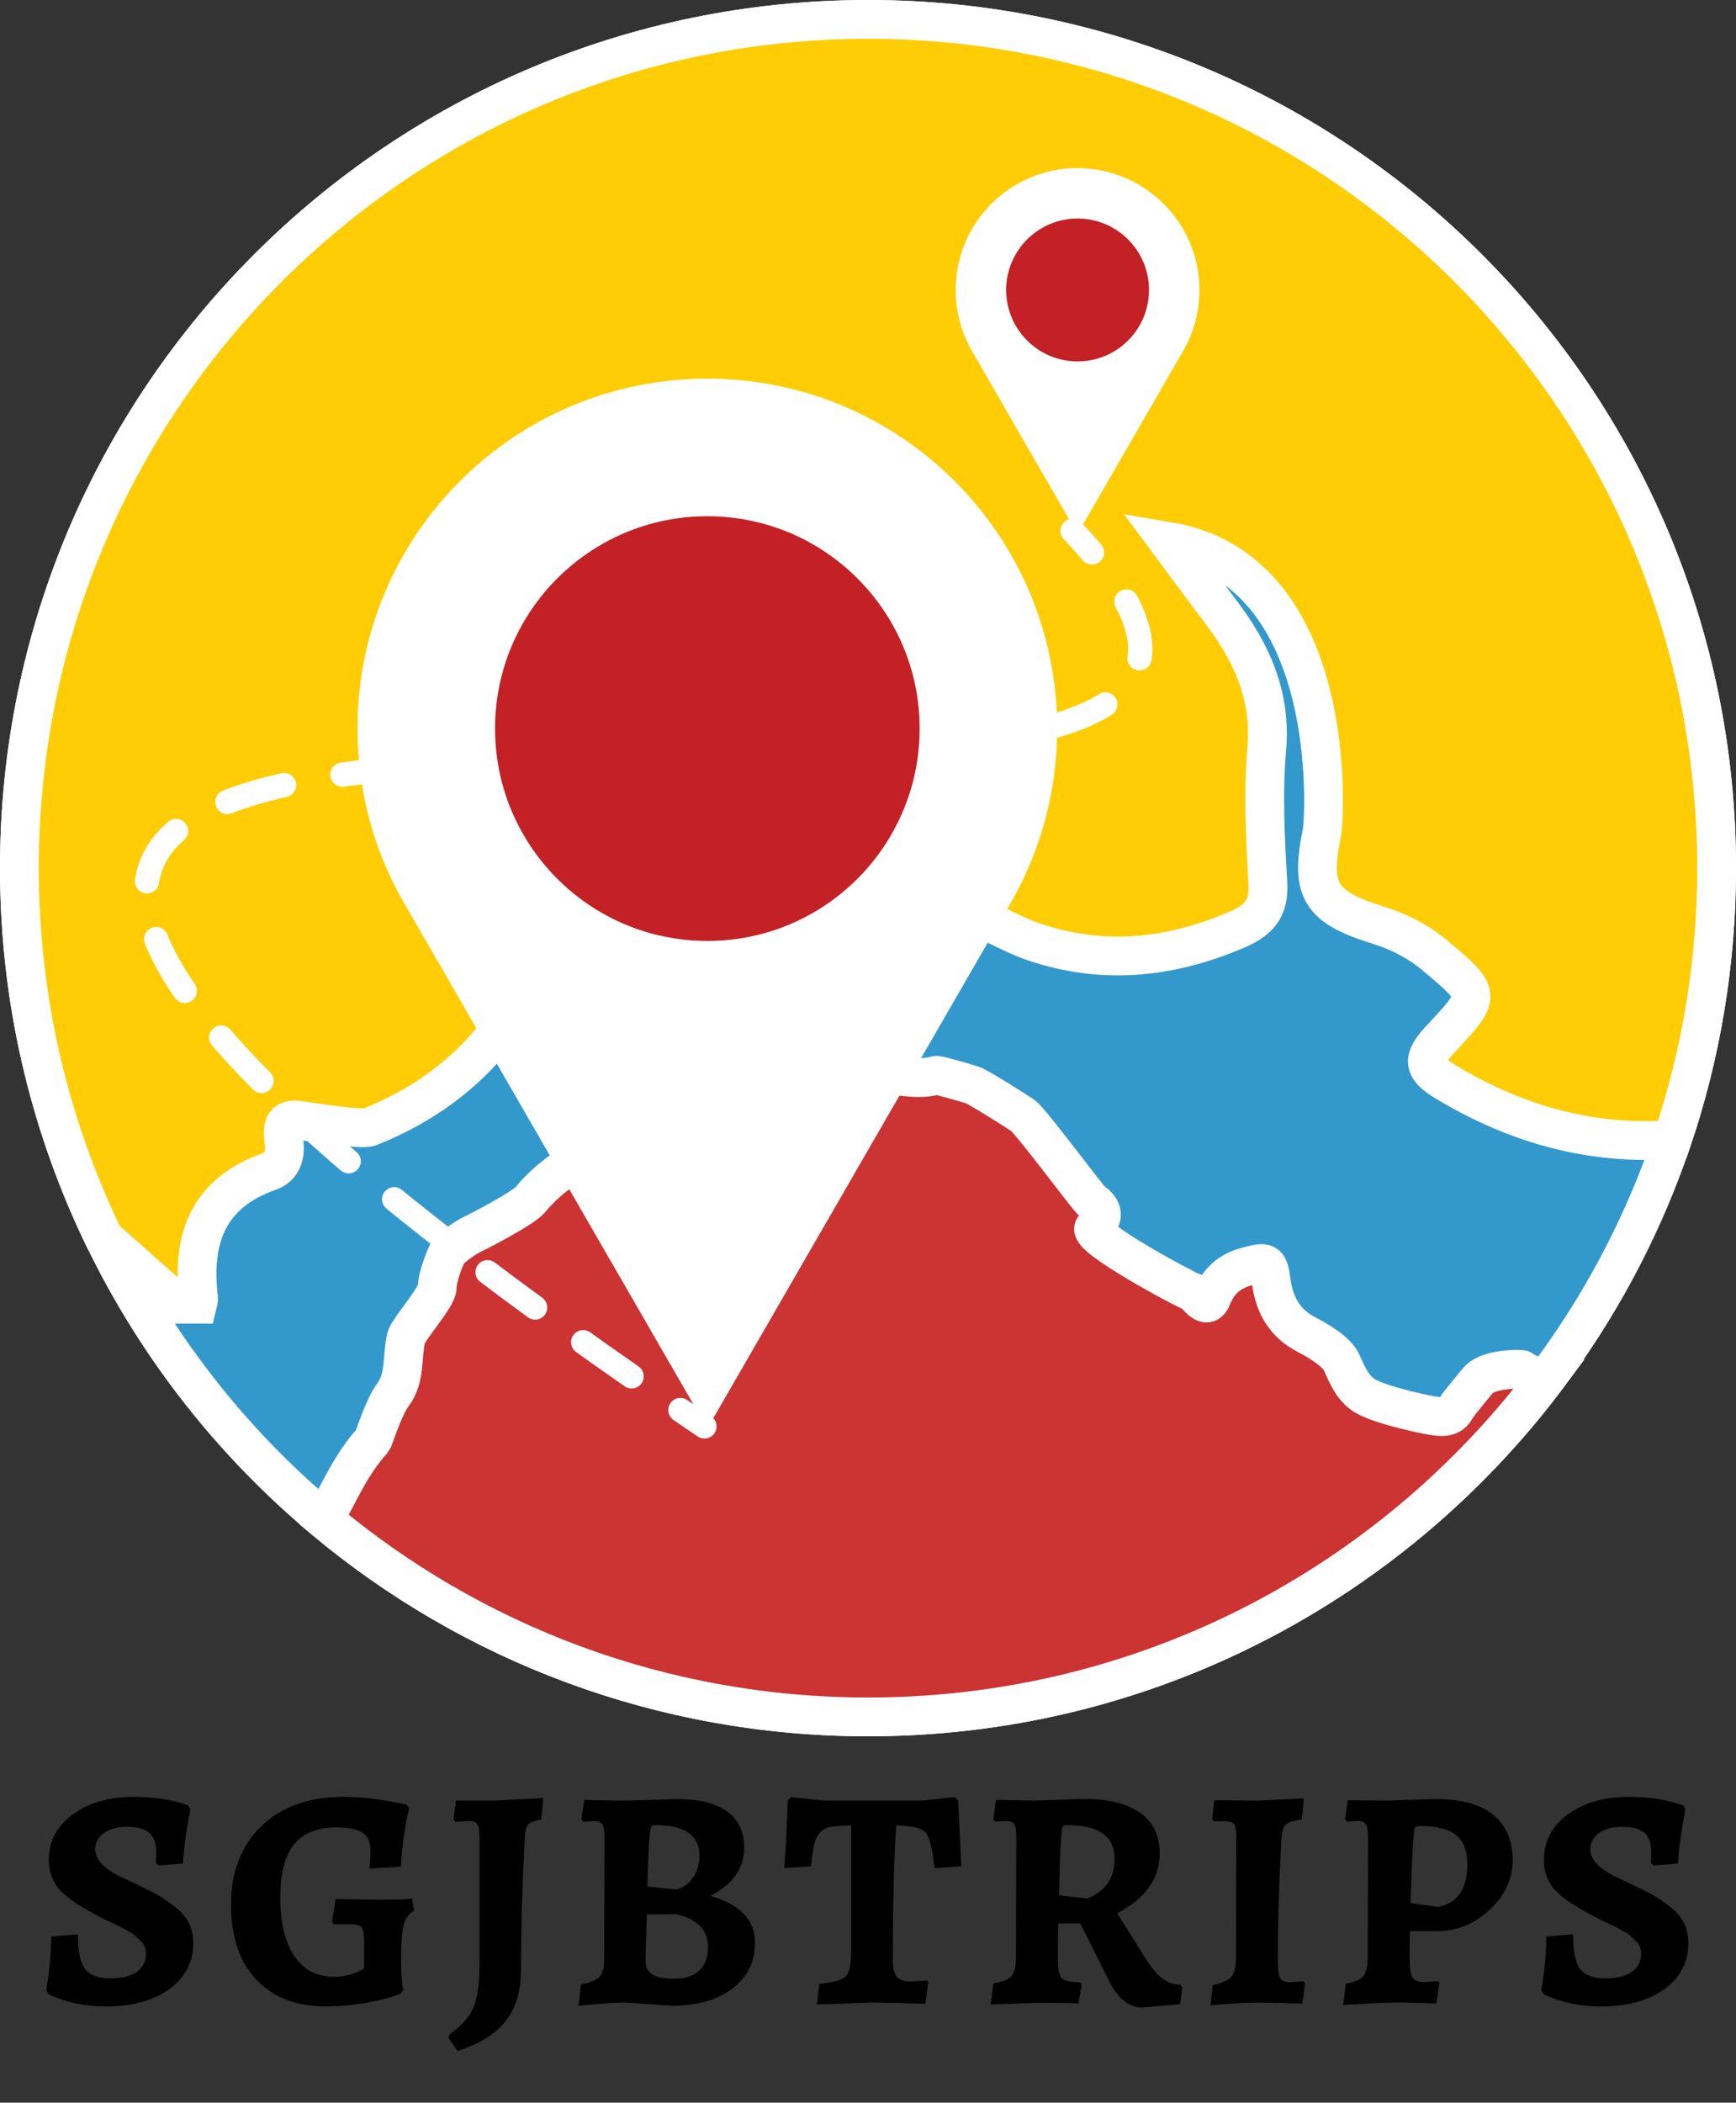 <?xml version="1.0" encoding="UTF-8"?>
<svg xmlns="http://www.w3.org/2000/svg" id="Layer_2" data-name="Layer 2" viewBox="0 0 358 433.54">
  <rect x="0" y="0" width="358" height="433.54" fill="#333333" stroke="none"/>
  <defs>
    <style>
      .cls-1 {
        stroke-dasharray: 0 0 12.22 12.22;
      }

      .cls-1, .cls-2, .cls-3, .cls-4, .cls-5, .cls-6, .cls-7 {
        stroke: #fff;
      }

      .cls-1, .cls-3 {
        fill: none;
        stroke-linecap: round;
        stroke-linejoin: round;
        stroke-width: 5px;
      }

      .cls-2 {
        fill: #c33;
      }

      .cls-2, .cls-4, .cls-5, .cls-6, .cls-7 {
        stroke-miterlimit: 10;
      }

      .cls-2, .cls-5, .cls-6 {
        stroke-width: 8px;
      }

      .cls-4 {
        fill: #c32126;
      }

      .cls-5 {
        fill: #ffcd05;
      }

      .cls-6 {
        fill: #39c;
      }

      .cls-7 {
        fill: #fff;
      }
    </style>
  </defs>
  <g id="Layer_1-2" data-name="Layer 1">
    <g>
      <path class="cls-6" d="M354,179c0,19.57-3.21,38.4-9.15,55.97-.34,1.02-.7,2.04-1.06,3.06-5.96,16.62-14.35,32.08-24.77,45.94-3.3,4.41-6.81,8.65-10.51,12.71-32,35.22-78.17,57.32-129.51,57.32-42.69,0-81.8-15.28-112.17-40.68-1.83-1.53-3.63-3.1-5.39-4.7-16.51-14.96-30.14-33.05-39.97-53.32-.26-.55-.53-1.11-.79-1.66-10.7-22.64-16.68-47.94-16.68-74.64C4,82.35,82.35,4,179,4s175,78.35,175,175Z"></path>
      <path class="cls-2" d="M313.87,282.4c-.15-.11-6.39-.3-8.78,1.93-.39,.36-4.53,5.44-4.74,5.87-1.14,2.33-3.06,1.94-4.96,1.69-.63-.08-10-1.92-13.67-3.95-2.61-1.45-3.83-4.2-4.98-6.88-1.08-2.53-5.47-4.93-7.33-5.89-4.35-2.26-6.59-5.94-7.24-10.9-.56-4.25-.98-4.2-4.93-3.16-3.64,.96-5.92,2.91-7.39,6.54-1.16,2.85-3.29-1.2-4.09-1.33-1.01-.18-21.96-11.43-20.14-13.18,2.17-2.08,2.01-3.77-.42-5.47-.86-.6-12.56-16.5-14.31-17.71-1.01-.69-8.88-5.68-10.26-6.2-.78-.29-7.2-2.16-7.57-2.05-2.82,.84-5.61,.37-8.44,.09-1.6-.15-7.29,6.1-9.36,7.34-2.28,1.37-4.4,2.9-6.46,4.55-2.07,1.66-14.69,10.33-18.32,9.93-.12-.01-14.09-.57-14.81-.95-2.06-1.07-9.79-5.73-11.8-5.13-5.72,1.72-10.57,5.13-14.53,9.84-1.44,1.71-9.7,6.03-11.5,6.9-2.01,.97-3.73,2.24-5.37,3.71-.15,.13-2.29,4.84-2.3,7.47,0,1.95-6.04,8.69-6.43,10.43-.87,3.88-.14,8.3-2.66,11.63-2,2.66-4.04,9.28-4.21,9.47-4.39,4.74-6.91,10.74-10.04,16.33,30.37,25.4,69.48,40.68,112.17,40.68,51.34,0,97.51-22.1,129.51-57.32,3.7-4.06,7.21-8.3,10.51-12.71-1.79-.07-3.6-.42-5.15-1.57Z"></path>
      <path class="cls-5" d="M179,4C82.35,4,4,82.35,4,179c0,26.7,5.98,52,16.68,74.64,.26,.55,.53,1.11,.79,1.66,5.23,4.47,10.24,9.21,15.55,13.6h3.69c.09-.39,.29-.8,.24-1.17-1.44-12.14,1.78-21.71,14.66-26.22,2.02-.71,3.03-2.45,3.04-4.79,.01-2.33-1.42-6.32,2.85-5.74,3.56,.48,13.1,2.05,14.77,1.38,10.61-4.26,19.6-10.61,26.54-19.67,8-10.44,16.16-20.77,24.17-31.21,2.52-3.28,4.56-3.69,7.73-.42,5.06,5.21,11.27,7.16,18.45,4.05,3.86-1.68,6.67-4.53,9.44-7.55,7.4-8.12,21.38-8.42,28.36-.41,3.59,4.12,6.8,8.51,11.33,11.79,2.03,1.48,8.21,4.29,9.68,4.83,14.67,5.35,28.91,3.99,43.06-2.06,4.49-1.92,6.72-4.33,6.43-9.47-.51-9.23-1.04-18.55-.23-27.72,.97-11.07-3.09-19.98-9.51-28.42-3.49-4.58-6.89-9.23-10.78-14.47,35.49,5.95,32.24,57.23,31.68,59.98-2.44,11.82-.53,15.34,11.25,19.03,4.61,1.44,8.59,3.43,12.24,6.52,9.45,8.01,9.52,7.93,.98,17.06-3.92,4.2-3.7,6.01,1.13,8.91,15.35,9.23,30.88,12.97,46.63,11.84,5.94-17.57,9.15-36.4,9.15-55.97,0-96.65-78.35-175-175-175Z"></path>
      <g>
        <path class="cls-3" d="M145.27,294.11c-1.67-1.14-3.33-2.26-4.96-3.38"></path>
        <path class="cls-1" d="M130.25,283.79C-164.82,78.09,292.73,207.93,228.96,118.72"></path>
        <path class="cls-3" d="M225.19,113.91c-1.22-1.44-2.55-2.92-4.01-4.46"></path>
      </g>
      <g>
        <path class="cls-7" d="M145.87,78.57c-39.57,0-71.65,32.08-71.65,71.65,0,12.58,3.24,24.41,8.94,34.68l1.24,2.14,20.25,35.08,.11,.19,3.49,6.05,1.79,3.11,.23,.39,29.31,50.78,6.29,10.89,6.29-10.89,29.31-50.78,.23-.4,1.79-3.1,3.49-6.05,.11-.19,20.21-35.01,1.26-2.19c5.7-10.28,8.95-22.11,8.95-34.7,0-39.57-32.08-71.65-71.65-71.65Z"></path>
        <path class="cls-4" d="M190.15,150.22c0,7.77-2,15.08-5.52,21.42l-.79,1.38c-7.74,12.88-21.85,21.49-37.97,21.49s-30.23-8.61-37.97-21.49l-.82-1.42c-3.5-6.34-5.49-13.63-5.49-21.38,0-24.46,19.83-44.28,44.28-44.28s44.28,19.83,44.28,44.28Z"></path>
      </g>
      <g>
        <path class="cls-7" d="M222.22,35.16c-13.61,0-24.64,11.03-24.64,24.64,0,4.33,1.12,8.39,3.07,11.93l.42,.74,6.96,12.06,.04,.07,1.2,2.08,.62,1.07,.08,.14,10.08,17.46,2.16,3.74,2.16-3.74,10.08-17.46,.08-.14,.62-1.07,1.2-2.08,.04-.06,6.95-12.04,.43-.75c1.96-3.53,3.08-7.6,3.08-11.93,0-13.61-11.03-24.64-24.64-24.64Z"></path>
        <path class="cls-4" d="M237.45,59.79c0,2.67-.69,5.18-1.9,7.37l-.27,.47c-2.66,4.43-7.51,7.39-13.06,7.39s-10.39-2.96-13.06-7.39l-.28-.49c-1.2-2.18-1.89-4.68-1.89-7.35,0-8.41,6.82-15.23,15.23-15.23s15.23,6.82,15.23,15.23Z"></path>
      </g>
      <g>
        <path d="M21.57,413.69c-2.05,0-4.04-.21-5.96-.62-1.92-.41-3.78-1.03-5.56-1.85l-.52-.91c.66-3.81,1-7.48,1.05-11.03l5.5-.45c0,3.55,.5,5.95,1.51,7.2,1,1.26,2.72,1.88,5.14,1.88s4.25-.45,5.5-1.36,1.87-2.12,1.87-3.63c0-1.08-.29-1.91-.88-2.5-.59-.58-1.04-1.02-1.34-1.3s-.85-.64-1.64-1.07c-.79-.43-1.35-.73-1.7-.91-.35-.17-1.05-.5-2.09-.97-4.45-2.16-7.63-4.13-9.53-5.9s-2.85-4.04-2.85-6.81c0-3.8,1.64-6.92,4.91-9.34,3.27-2.42,7.46-3.63,12.57-3.63,3.71,0,7,.43,9.88,1.3l1.38,.45,.46,.84c-.74,3.5-1.27,7.22-1.57,11.16l-4.97,.39-.59-.45c.04-.69,.07-1.45,.07-2.27,0-1.9-.49-3.25-1.47-4.05-.98-.8-2.49-1.2-4.52-1.2s-3.63,.43-4.81,1.3c-1.18,.87-1.77,1.97-1.77,3.31,0,2.08,1.75,3.98,5.24,5.71,.74,.35,1.94,.91,3.6,1.69,1.66,.78,2.99,1.45,3.99,2.01,1,.56,2.18,1.36,3.53,2.4,2.58,1.95,3.86,4.46,3.86,7.53,0,3.98-1.66,7.16-4.97,9.54-3.32,2.38-7.75,3.57-13.29,3.57Z"></path>
        <path d="M69.16,391.56l9.1,.13c4.45,0,6.68-.11,6.68-.32l.46,2.53c-1.14,.74-1.87,1.77-2.19,3.11-.33,1.34-.49,3.59-.49,6.75s.15,5.32,.46,6.49l-.59,.84c-1.83,.74-4.17,1.35-7,1.85-2.84,.5-5.65,.75-8.44,.75-6.02,0-10.78-1.83-14.27-5.48-3.49-3.65-5.24-8.83-5.24-15.54s2.07-12.08,6.22-16.12c4.15-4.04,9.84-6.07,17.09-6.07,3.62,0,7.94,.54,12.96,1.62l.46,.84c-.87,3.46-1.44,7.44-1.7,11.94l-6.48,.39c.13-1.08,.2-2.39,.2-3.92s-.53-2.68-1.6-3.44c-1.07-.76-2.87-1.13-5.4-1.13-3.93,0-6.84,1.17-8.74,3.5-1.9,2.34-2.85,6.03-2.85,11.09s.96,9.03,2.88,11.9c1.92,2.88,4.63,4.31,8.12,4.31,1.13,0,2.23-.14,3.27-.42,1.05-.28,2.05-.7,3.01-1.26v-6.03c0-1.25-.19-2.09-.56-2.5-.37-.41-1.15-.62-2.32-.62h-3.34l-.39-.52,.72-4.67Z"></path>
        <path d="M98.88,404.93v-26.08c0-1.38-.14-2.29-.43-2.73-.28-.43-.91-.65-1.87-.65l-2.68,.19-.39-.52,.52-3.89h8.12l9.88-.52-.39,4.41c-1.4,.26-2.29,.59-2.68,1.01-.39,.41-.63,1.24-.72,2.5-.52,9.43-.79,18.66-.79,27.7-.04,4.28-1.1,7.74-3.17,10.38-2.07,2.64-5.38,4.69-9.92,6.16l-1.83-2.66,.13-.71c2.49-1.77,4.15-3.64,4.98-5.61,.83-1.97,1.24-4.96,1.24-8.99Z"></path>
        <path d="M138.61,413.56l-9.69-.65c-2.23,0-5.43,.22-9.62,.65l.52-4.41c1.88-.35,3.14-.86,3.8-1.56,.66-.69,.98-1.88,.98-3.57l.07-25.3c0-1.21-.15-2.05-.46-2.53-.31-.48-.87-.71-1.7-.71l-2.23,.13-.39-.52,.59-3.96c4.54,.09,7.57,.13,9.1,.13l10.02-.32c4.54,0,7.99,.85,10.34,2.56,2.36,1.71,3.53,4.21,3.53,7.49,0,4.2-2.33,7.5-7,9.93,2.79,.74,5.03,1.9,6.71,3.5,1.68,1.6,2.52,3.66,2.52,6.16,0,3.94-1.56,7.08-4.68,9.44-3.12,2.36-7.26,3.54-12.41,3.54Zm-4.09-6.46c.94,.58,2.5,.88,4.68,.88s3.86-.57,5.04-1.72c1.18-1.15,1.77-2.74,1.77-4.77,0-3.55-2.2-5.82-6.61-6.81l-6.02,.06-.26,9.41c0,1.38,.47,2.37,1.41,2.95Zm9.72-24.43c0-4.24-3.01-6.36-9.03-6.36-.44,0-.72,.09-.85,.26-.39,.43-.68,4.56-.85,12.39,3.32,.39,5.39,.58,6.22,.58,1.88-.61,3.23-1.99,4.06-4.15,.3-.82,.46-1.73,.46-2.72Z"></path>
        <path d="M175.53,402.2v-25.82c-1.88,.04-3.27,.14-4.19,.29-.92,.15-1.68,.58-2.29,1.3-.61,.71-1,1.51-1.18,2.4-.17,.89-.39,2.37-.65,4.44l-5.5,.39c.39-5.06,.63-9.71,.72-13.95l.72-.71,6.61,.71h20.36l6.74-.71,.72,.71,.66,13.56-5.5,.39c-.48-4.02-1.1-6.48-1.87-7.36-.76-.89-2.78-1.37-6.05-1.46-.48,7.05-.72,16.31-.72,27.77,0,1.6,.27,2.74,.82,3.41,.55,.67,1.47,1,2.78,1l3.47-.19,.26,.32-.59,4.48c-5.33-.17-9.12-.26-11.39-.26l-11,.39,.52-4.28c2.88-.26,4.69-.77,5.43-1.52,.74-.76,1.11-2.52,1.11-5.29Z"></path>
        <path d="M239.16,382.09c0,5.23-2.92,9.36-8.77,12.39l5.7,9.08c1.22,1.99,2.4,3.43,3.54,4.31,1.13,.89,2.38,1.33,3.73,1.33l.46,.58-.46,3.44-7.79,.71c-2.88,0-5.26-2.01-7.14-6.03l-5.63-11.29h-4.58l-.07,7.14c0,2.16,.25,3.53,.75,4.09,.5,.56,1.8,.87,3.9,.91l.26,.39-.66,4.02c0-.13-2.92-.19-8.77-.19l-9.36,.32,.59-4.35c1.83-.26,3.07-.75,3.7-1.46,.63-.71,.95-2,.95-3.86l.07-24.98c0-1.25-.14-2.1-.43-2.53-.28-.43-.84-.65-1.67-.65l-2.29,.13-.33-.52,.52-3.96c3.8,.09,6.55,.13,8.25,.13l10.02-.32c5.02,0,8.86,.96,11.52,2.89,2.66,1.92,3.99,4.68,3.99,8.27Zm-9.3,1.23c0-4.67-3.25-7.01-9.75-7.01-.44,0-.74,.09-.92,.26-.35,.39-.61,5.13-.79,14.21l5.89,.65c3.71-1.56,5.56-4.26,5.56-8.11Z"></path>
        <path d="M250.42,371.19l9.16,.06,9.3-.45-.39,4.35c-1.66,.22-2.75,.55-3.27,1.01s-.83,1.29-.92,2.5c-.52,8.95-.79,17.5-.79,25.63,0,1.77,.16,2.95,.49,3.54s.99,.88,2,.88l2.82-.19,.33,.45-.59,4.15c-4.54-.13-7.57-.2-9.1-.2-3.01,0-6.28,.2-9.82,.58l.46-4.22c1.92-.39,3.2-.95,3.83-1.69,.63-.74,.95-1.99,.95-3.76l.07-24.98c0-1.34-.15-2.24-.46-2.69-.31-.45-.94-.68-1.9-.68l-2.29,.07-.33-.52,.46-3.83Z"></path>
        <path d="M277.91,371.19l8.25,.06,9.95-.32c8.12,0,13.13,2.62,15.06,7.85,.52,1.43,.79,2.98,.79,4.67,0,3.89-1.57,7.32-4.71,10.28-3.14,2.96-6.79,4.44-10.93,4.44h-5.56l-.07,4.8c0,2.42,.17,3.98,.52,4.67,.35,.69,1.18,1.04,2.49,1.04l2.88-.19,.26,.39-.65,4.22c-3.84-.13-6.43-.2-7.76-.2s-2.89,.04-4.68,.13c-4.45,.22-6.7,.35-6.74,.39l.52-4.41c1.79-.3,2.99-.82,3.6-1.56,.61-.74,.92-2.01,.92-3.83l.07-24.65c0-1.38-.14-2.31-.43-2.79-.28-.48-.84-.71-1.67-.71l-2.29,.13-.33-.52,.52-3.89Zm24.68,13.17c0-2.72-.76-4.71-2.29-5.97-1.53-1.25-3.97-1.88-7.33-1.88-.61,0-.98,.06-1.11,.19-.35,.22-.68,5.45-.98,15.7l5.76,.78c3.97-.82,5.96-3.76,5.96-8.82Z"></path>
        <path d="M329.89,413.69c-2.05,0-4.04-.21-5.96-.62-1.92-.41-3.78-1.03-5.56-1.85l-.52-.91c.66-3.81,1-7.48,1.05-11.03l5.5-.45c0,3.55,.5,5.95,1.51,7.2,1,1.26,2.72,1.88,5.14,1.88s4.25-.45,5.5-1.36,1.87-2.12,1.87-3.63c0-1.08-.29-1.91-.88-2.5-.59-.58-1.04-1.02-1.34-1.3s-.85-.64-1.64-1.07c-.79-.43-1.35-.73-1.7-.91-.35-.17-1.05-.5-2.09-.97-4.45-2.16-7.63-4.13-9.53-5.9s-2.85-4.04-2.85-6.81c0-3.8,1.64-6.92,4.91-9.34,3.27-2.42,7.46-3.63,12.57-3.63,3.71,0,7,.43,9.88,1.3l1.38,.45,.46,.84c-.74,3.5-1.27,7.22-1.57,11.16l-4.97,.39-.59-.45c.04-.69,.07-1.45,.07-2.27,0-1.9-.49-3.25-1.47-4.05-.98-.8-2.49-1.2-4.52-1.2s-3.63,.43-4.81,1.3c-1.18,.87-1.77,1.97-1.77,3.31,0,2.08,1.75,3.98,5.24,5.71,.74,.35,1.94,.91,3.6,1.69,1.66,.78,2.99,1.45,3.99,2.01,1,.56,2.18,1.36,3.53,2.4,2.58,1.95,3.86,4.46,3.86,7.53,0,3.98-1.66,7.16-4.97,9.54-3.32,2.38-7.75,3.57-13.29,3.57Z"></path>
      </g>
    </g>
  </g>
</svg>

